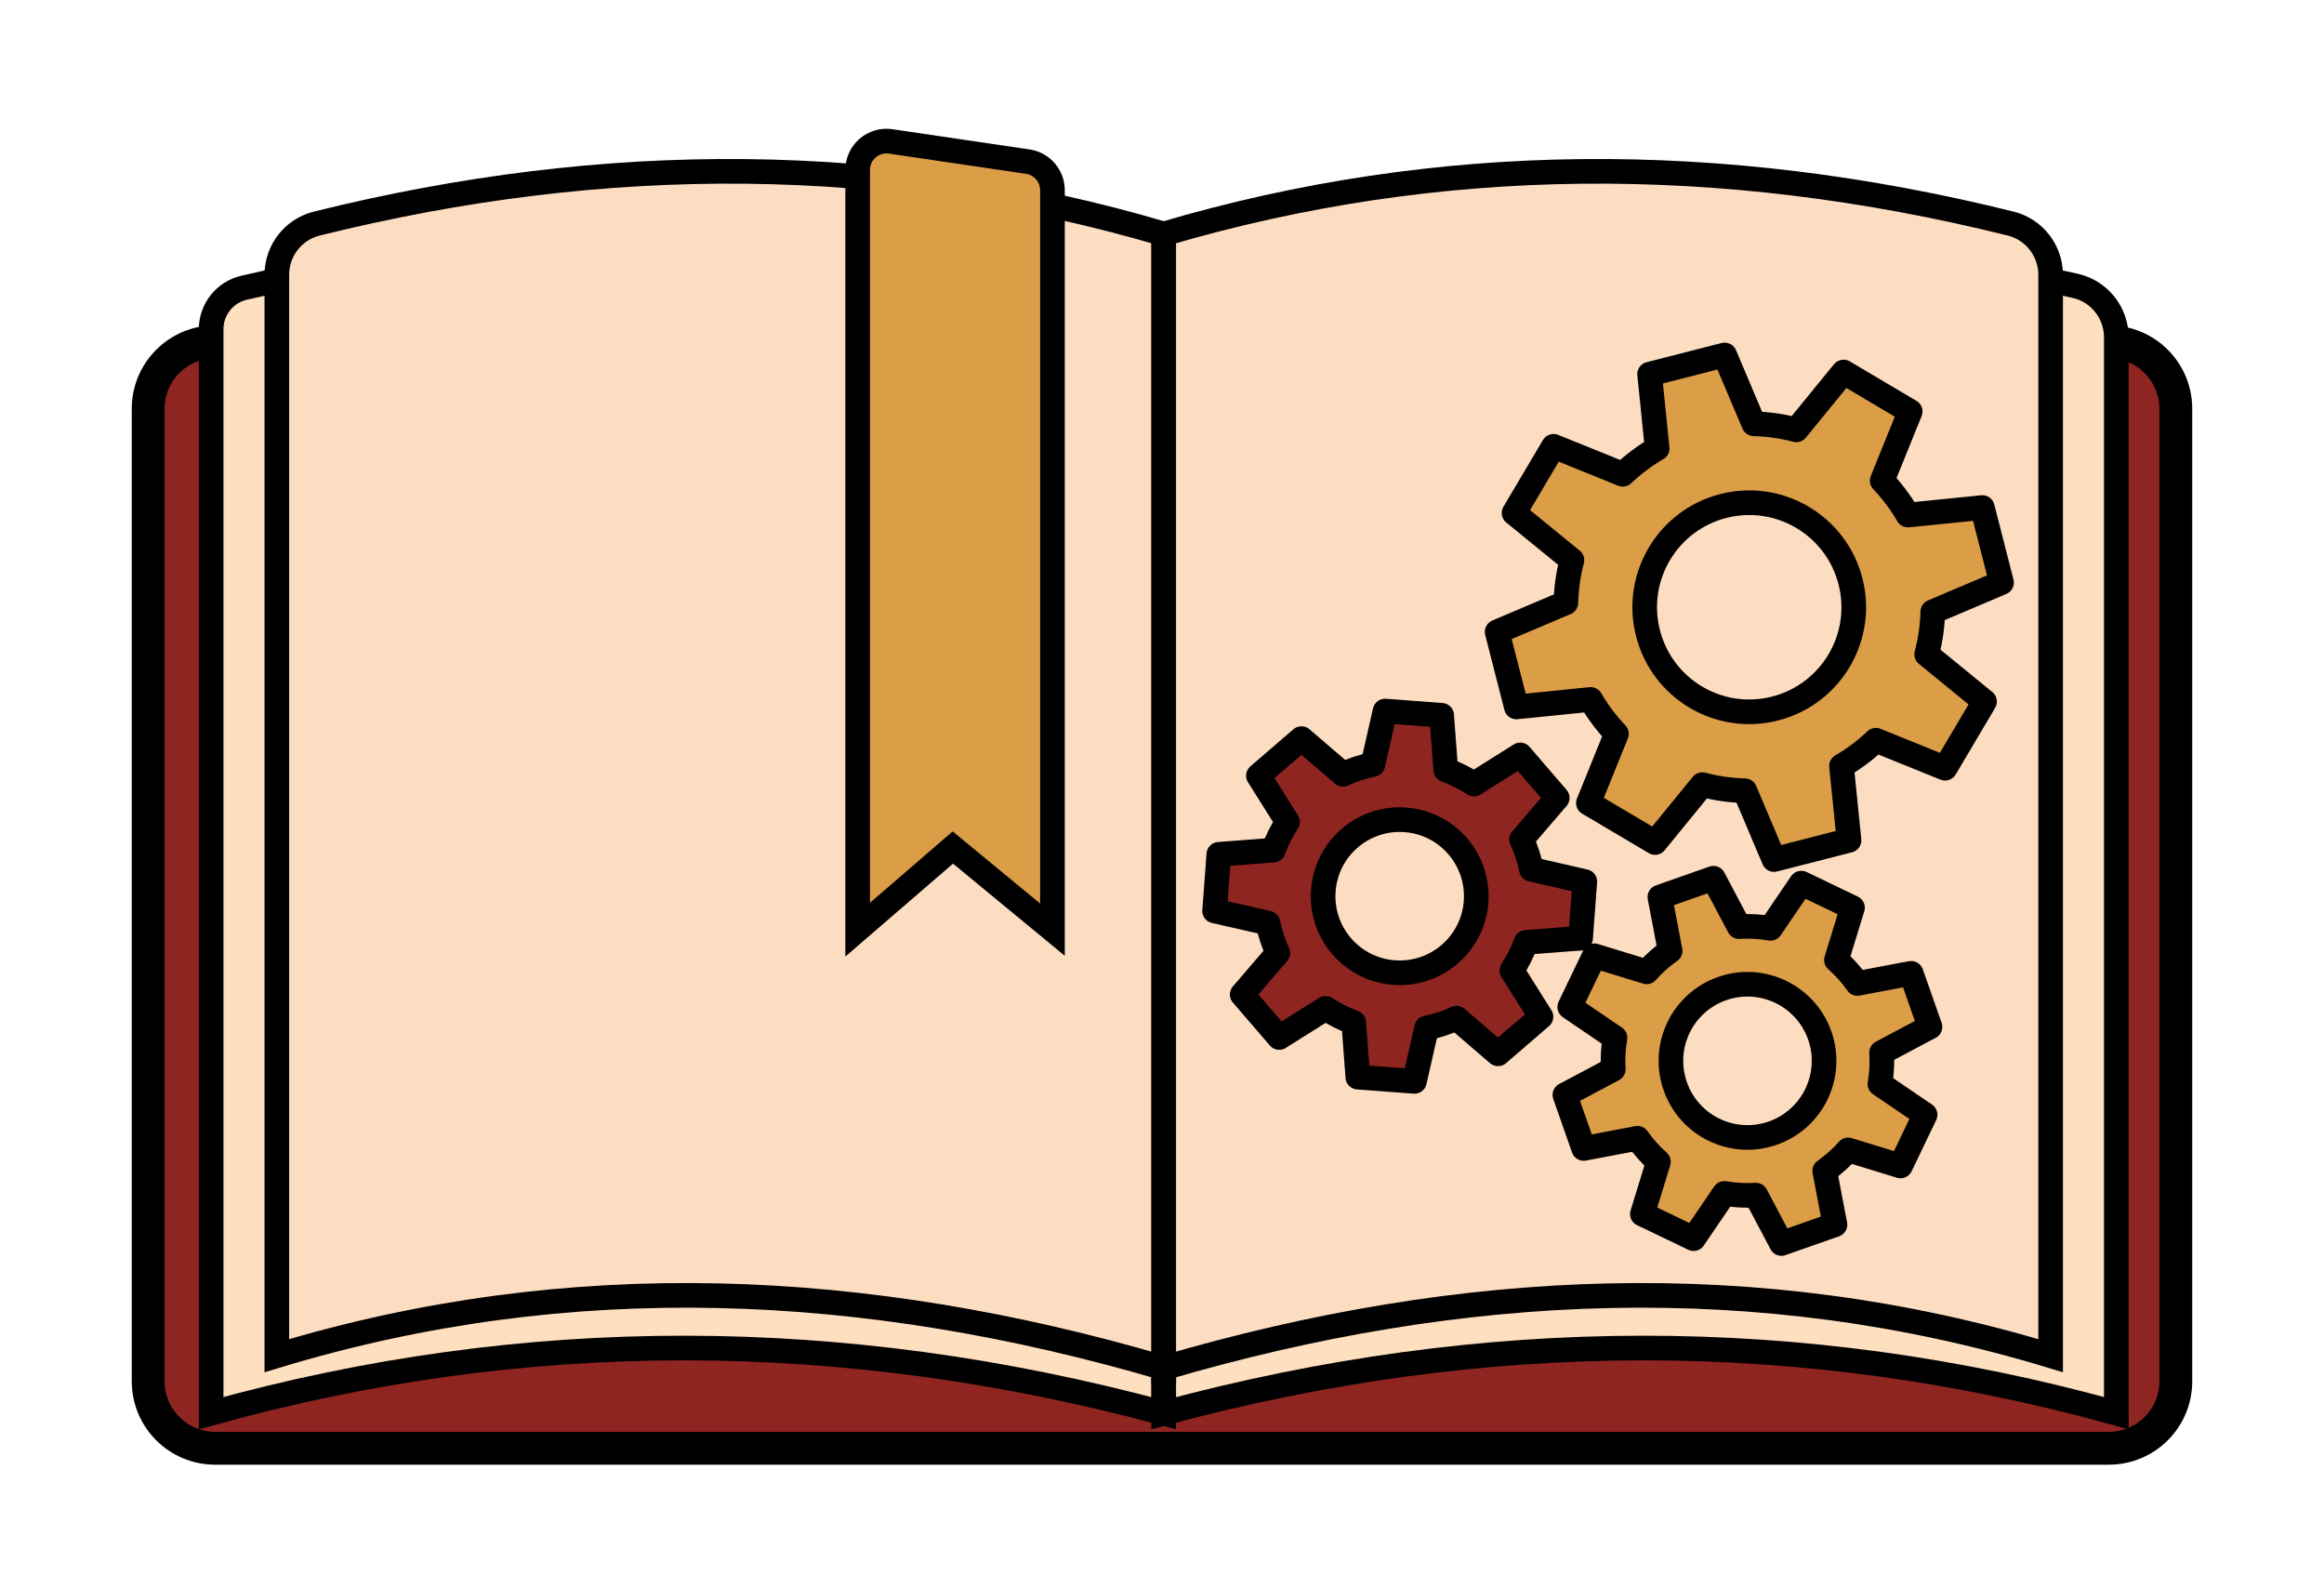 <?xml version="1.0" encoding="UTF-8"?>
<svg xmlns="http://www.w3.org/2000/svg" xmlns:xlink="http://www.w3.org/1999/xlink" version="1.1" id="Ebene_1" x="0px" y="0px" viewBox="0 0 566 387" style="enable-background:new 0 0 566 387;" xml:space="preserve">
<style type="text/css">
	.st0{fill:#8E2521;stroke:#000000;stroke-width:8;stroke-miterlimit:10;}
	.st1{fill:#FEDFBF;stroke:#000000;stroke-width:6;stroke-miterlimit:10;}
	.st2{fill:#FDDDC1;stroke:#000000;stroke-width:6;stroke-miterlimit:10;}
	.st3{fill:#DB9D46;stroke:#000000;stroke-width:6;stroke-miterlimit:10;}
	.st4{fill:#DB9D46;stroke:#000000;stroke-width:6;stroke-linecap:round;stroke-linejoin:round;stroke-miterlimit:10;}
	.st5{fill:#8E2521;stroke:#000000;stroke-width:6;stroke-linecap:round;stroke-linejoin:round;stroke-miterlimit:10;}
</style>
<g>
	<path class="st0" d="M513.6,352.65H52.4c-9.01,0-16.31-7.3-16.31-16.31V99.53c0-9.01,7.3-16.31,16.31-16.31h461.2   c9.01,0,16.31,7.3,16.31,16.31v236.8C529.92,345.34,522.61,352.65,513.6,352.65z"></path>
	<path class="st1" d="M283.42,344.1c-77.93-20.98-155.28-21.31-232,0V80.14c0-4.81,3.33-8.99,8.02-10.08   c76.71-17.85,151.43-17.68,223.98,1.93V344.1z"></path>
	<path class="st1" d="M283.42,344.1c77.93-20.98,155.28-21.31,232,0V82.15c0-5.99-4.13-11.21-9.97-12.54   c-76.03-17.4-150.09-17.07-222.03,2.38V344.1z"></path>
	<path class="st2" d="M283.42,333.1c-72.56-21.29-144.57-24.63-216-3V66.92c0-5.9,4-11.06,9.73-12.48   c70.63-17.54,139.43-17.17,206.27,2.53V333.1z"></path>
	<path class="st3" d="M256.32,226.37l-24.26-20l-23.18,20V41.37c0-4.28,3.8-7.56,8.04-6.94l33.41,4.93   c3.44,0.51,5.99,3.46,5.99,6.94V226.37z"></path>
	<path class="st2" d="M283.42,333.1c72.56-21.29,144.57-24.63,216-3V66.92c0-5.9-4-11.06-9.73-12.48   c-70.63-17.54-139.43-17.17-206.27,2.53V333.1z"></path>
	<path class="st4" d="M480.56,123.81l-15.89,1.6c-1.75-3.03-3.86-5.83-6.27-8.37l5.99-14.8l0.83-2.05l-1.91-1.13l-12.41-7.35   l-1.91-1.13l-1.41,1.72l-10.09,12.37c-3.38-0.9-6.85-1.39-10.36-1.48l-6.23-14.71l-0.87-2.05l-18.28,4.68l0.23,2.21l1.61,15.89   c-3.04,1.76-5.84,3.86-8.37,6.28l-14.8-5.99l-2.06-0.83l-9.62,16.24l1.73,1.4l12.37,10.09c-0.9,3.38-1.39,6.85-1.48,10.36   l-14.7,6.23l-2.04,0.87l4.68,18.28l2.21-0.22l15.89-1.61c1.76,3.04,3.86,5.84,6.28,8.37l-5.99,14.8l-0.84,2.06l1.91,1.13   l12.41,7.35l1.91,1.13l1.41-1.72l10.1-12.37c3.38,0.9,6.85,1.39,10.36,1.48l6.23,14.71l0.87,2.05l18.28-4.68l-0.23-2.21   l-1.61-15.89c3.04-1.76,5.84-3.86,8.37-6.28l14.8,5.99l2.06,0.83l1.13-1.91l7.35-12.41l1.13-1.91l-1.72-1.4l-12.37-10.1   c0.9-3.39,1.39-6.85,1.48-10.36l14.71-6.24l2.04-0.87l-4.68-18.28L480.56,123.81z M432.33,172.52   c-13.62,3.49-27.48-4.72-30.97-18.34c-3.49-13.62,4.72-27.48,18.34-30.97c13.62-3.49,27.49,4.72,30.97,18.34   C454.17,155.17,445.95,169.03,432.33,172.52z"></path>
	<path class="st5" d="M384.38,214.28l-11.41-2.6c-0.51-2.51-1.31-4.95-2.4-7.28l7.63-8.88l1.06-1.23l-1.06-1.23l-6.9-8.01   l-1.06-1.23l-1.38,0.87l-9.9,6.23c-2.14-1.42-4.43-2.57-6.85-3.45l-0.88-11.67l-0.12-1.63l-13.79-1.03l-0.36,1.59l-2.6,11.41   c-2.52,0.51-4.96,1.31-7.28,2.4l-8.88-7.63l-1.24-1.06l-10.48,9.03l0.87,1.38l6.23,9.9c-1.42,2.14-2.57,4.43-3.45,6.85l-11.67,0.89   l-1.62,0.12l-1.03,13.79l1.59,0.36l11.41,2.6c0.51,2.52,1.32,4.96,2.4,7.28l-7.62,8.88l-1.06,1.23l1.06,1.23l6.9,8.01l1.06,1.23   l1.38-0.87l9.91-6.23c2.14,1.42,4.43,2.57,6.85,3.45l0.88,11.67l0.12,1.63l13.79,1.03l0.36-1.59l2.6-11.41   c2.52-0.51,4.96-1.31,7.28-2.4l8.88,7.63l1.24,1.06l1.23-1.06l8-6.9l1.23-1.06l-0.87-1.37l-6.23-9.91   c1.42-2.14,2.57-4.43,3.45-6.84l11.67-0.89l1.62-0.12l1.03-13.79L384.38,214.28z M339.5,236.82c-10.27-0.76-17.98-9.71-17.21-19.98   c0.76-10.27,9.71-17.98,19.98-17.21c10.27,0.76,17.98,9.71,17.22,19.98C358.72,229.88,349.78,237.58,339.5,236.82z"></path>
	<path class="st4" d="M463.87,237.29l-11.5,2.18c-1.47-2.1-3.19-4.01-5.11-5.71l3.43-11.19l0.48-1.55l-1.47-0.7l-9.53-4.58   l-1.47-0.7l-0.92,1.34l-6.58,9.67c-2.53-0.44-5.09-0.58-7.66-0.42l-5.48-10.34l-0.76-1.44l-13.05,4.58l0.31,1.6l2.19,11.5   c-2.1,1.48-4.02,3.19-5.71,5.11l-11.19-3.43l-1.56-0.48l-5.99,12.47l1.35,0.92l9.67,6.58c-0.44,2.53-0.58,5.09-0.42,7.66   l-10.34,5.49l-1.44,0.76l4.58,13.04l1.6-0.3l11.49-2.18c1.48,2.11,3.19,4.02,5.11,5.71l-3.43,11.19l-0.48,1.55l1.47,0.7l9.53,4.58   l1.47,0.71l0.92-1.35l6.58-9.67c2.53,0.44,5.09,0.58,7.66,0.42l5.48,10.34l0.76,1.44l13.04-4.58l-0.31-1.6l-2.19-11.5   c2.1-1.48,4.02-3.19,5.71-5.11l11.19,3.43l1.56,0.48l0.71-1.47l4.57-9.53l0.71-1.47l-1.34-0.91l-9.67-6.58   c0.44-2.53,0.58-5.09,0.42-7.65l10.34-5.49l1.44-0.76l-4.58-13.04L463.87,237.29z M431.77,275.91c-9.72,3.41-20.36-1.7-23.77-11.42   c-3.41-9.72,1.7-20.36,11.41-23.77c9.72-3.41,20.36,1.7,23.78,11.41C446.6,261.85,441.49,272.5,431.77,275.91z"></path>
</g>
</svg>
